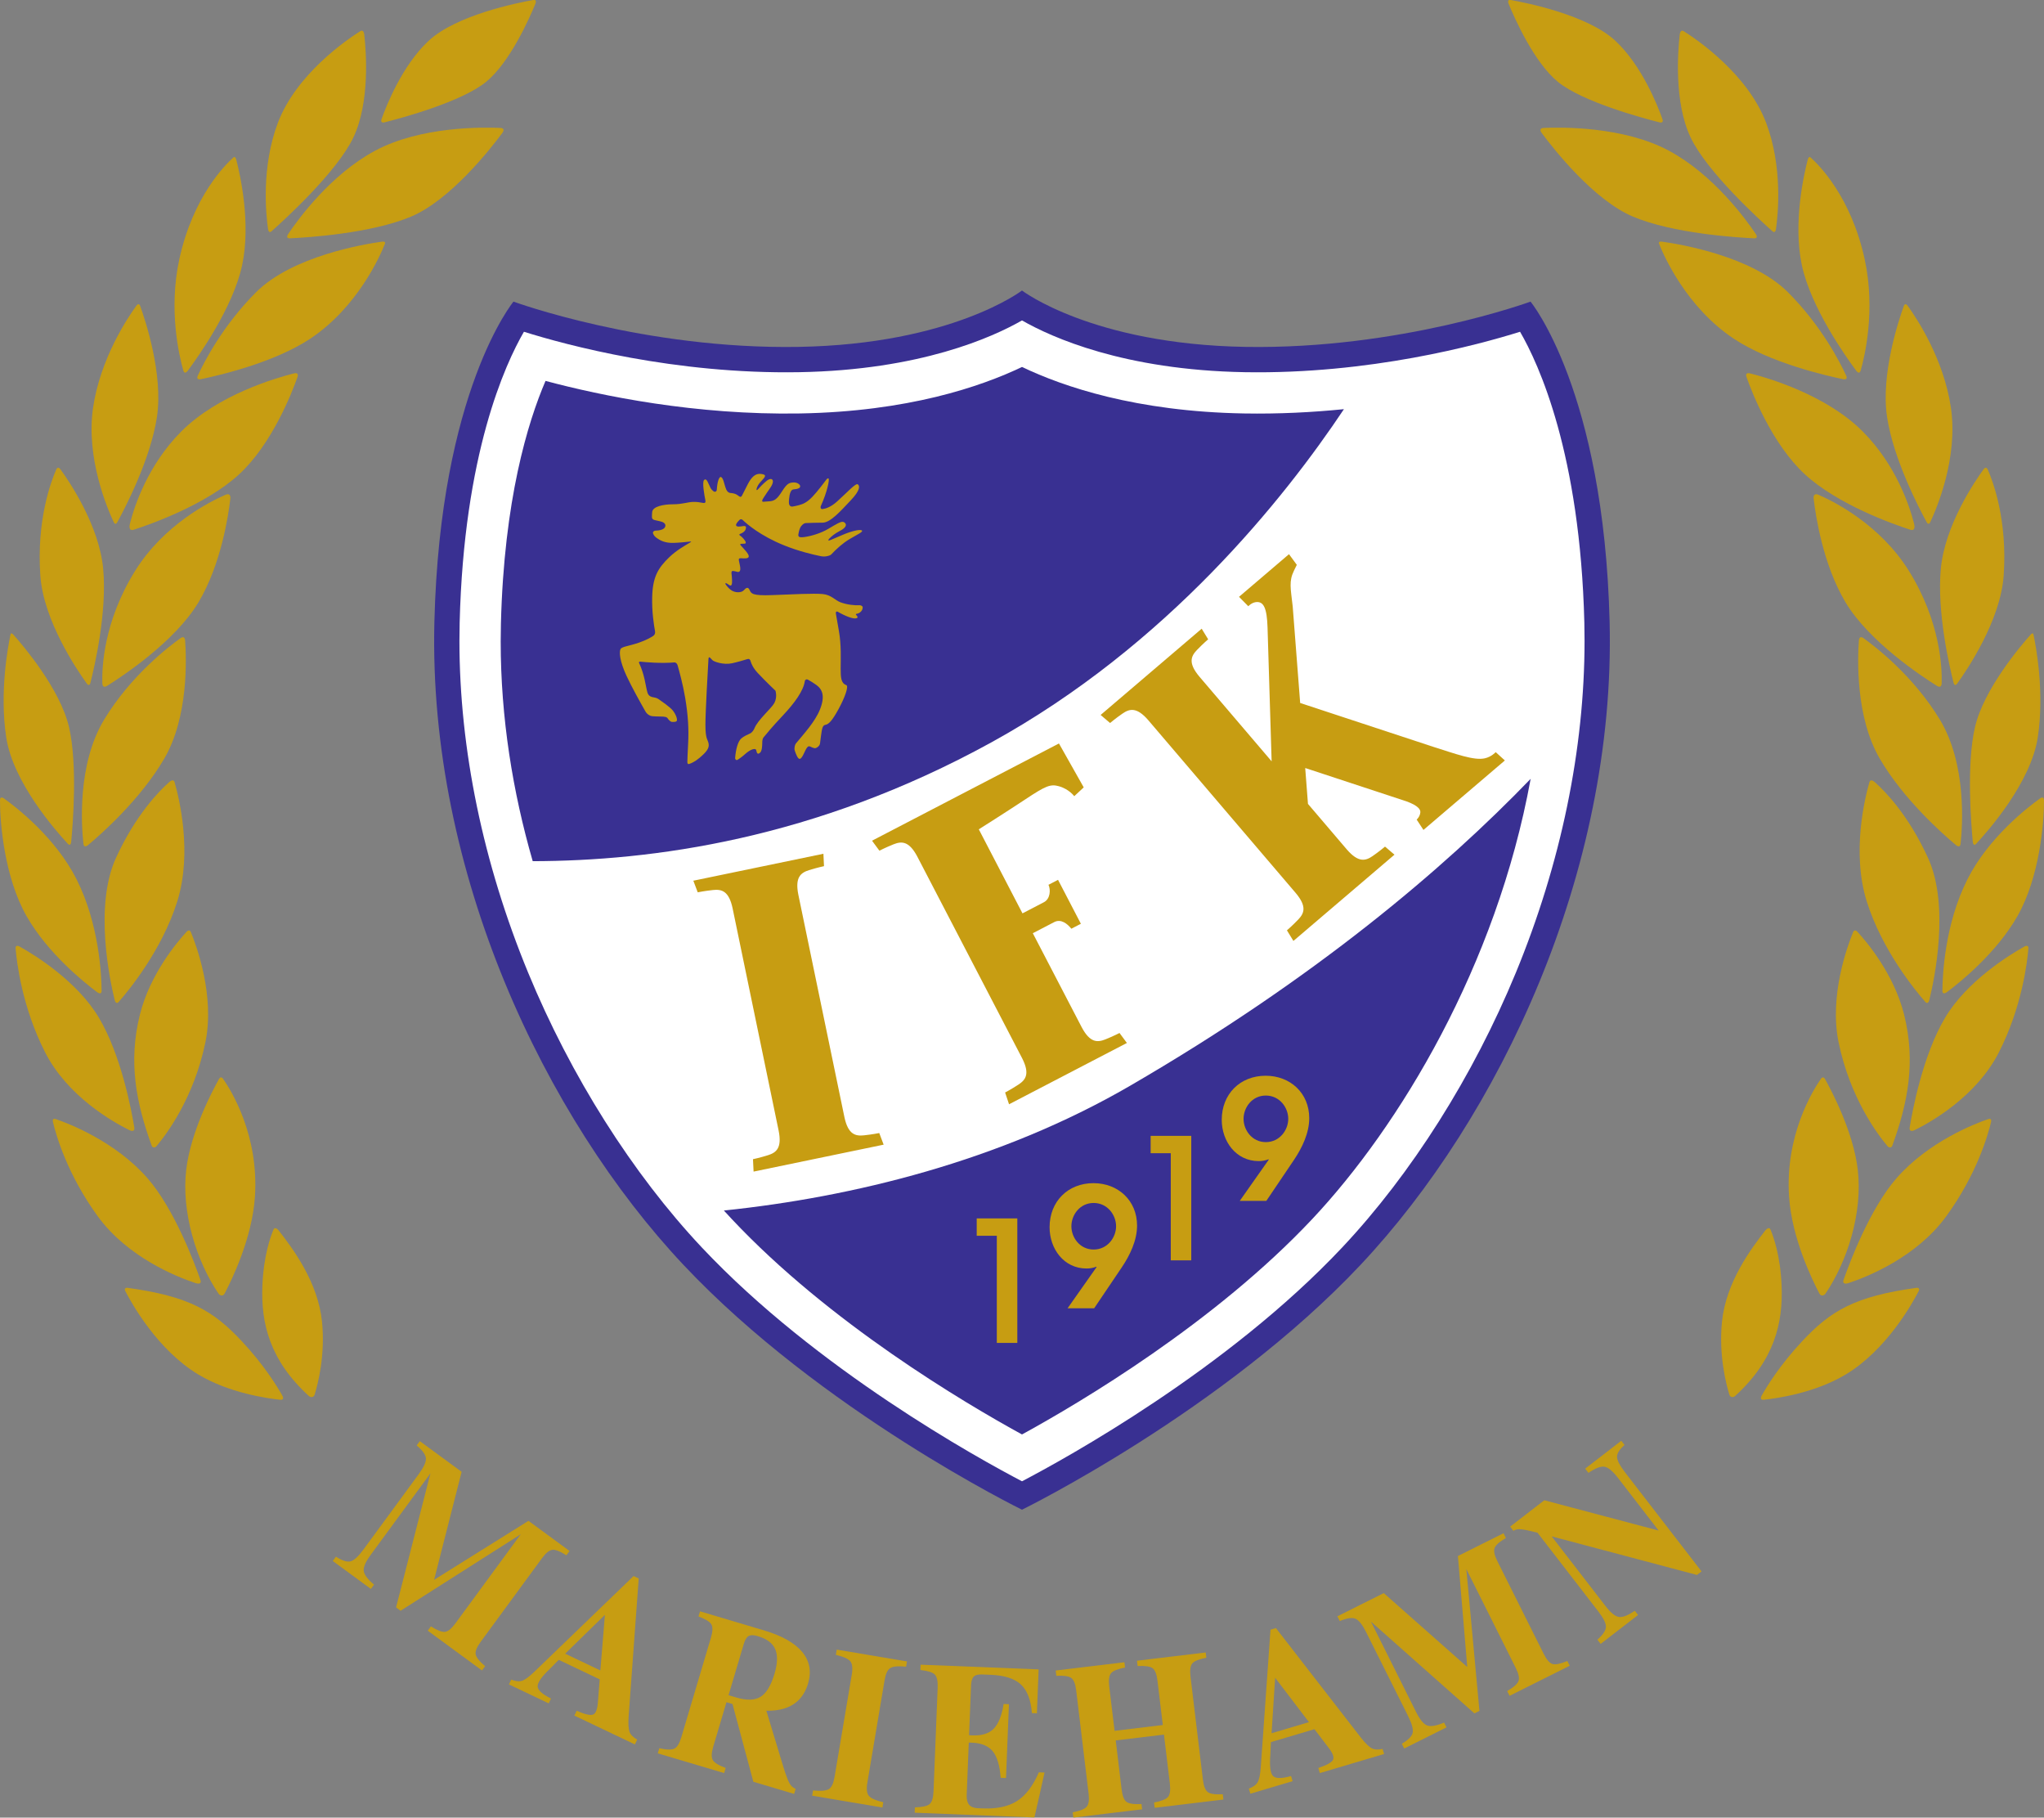 <svg xmlns="http://www.w3.org/2000/svg" xmlns:xlink="http://www.w3.org/1999/xlink" width="530.64pt" height="471.74pt" viewBox="0 0 530.64 471.74"><rect x="0" y="0" width="530.64" height="471.74" fill="#808080" stroke="none"/><defs><clipPath id="clip1"><path d="M 237 432 L 272 432 L 272 471.738 L 237 471.738 Z M 237 432 "></path></clipPath><clipPath id="clip2"><path d="M 274 428 L 318 428 L 318 471.738 L 274 471.738 Z M 274 428 "></path></clipPath><clipPath id="clip3"><path d="M 504 206 L 530.641 206 L 530.641 258 L 504 258 Z M 504 206 "></path></clipPath></defs><g id="surface1"><path style=" stroke:none;fill-rule:nonzero;fill:rgb(22.4%,18.799%,57.3%);fill-opacity:1;" d="M 265.32 391.828 C 265.32 391.828 317.484 366.285 353.27 328.219 C 389.051 290.152 419.484 226.539 417.871 161.43 C 416.383 101.324 397.34 78.281 397.34 78.281 C 397.34 78.281 363.398 90.73 323.27 90.031 C 283.496 89.34 265.32 75.402 265.32 75.402 L 265.316 75.402 C 265.316 75.402 247.145 89.34 207.367 90.031 C 167.242 90.73 133.305 78.281 133.305 78.281 C 133.305 78.281 114.258 101.324 112.77 161.43 C 111.152 226.539 141.59 290.152 177.371 328.219 C 213.152 366.285 265.316 391.828 265.316 391.828 L 265.32 391.828 "></path><path style=" stroke:none;fill-rule:nonzero;fill:rgb(100%,100%,100%);fill-opacity:1;" d="M 207.48 96.598 C 238.852 96.051 257.656 87.547 265.32 83.164 C 272.98 87.547 291.789 96.051 323.156 96.598 C 355.473 97.156 383.562 89.57 394.621 86.105 C 399.488 94.492 410.223 117.805 411.309 161.594 C 411.348 163.164 411.363 164.738 411.363 166.32 C 411.363 194.406 405.23 224.082 393.523 252.465 C 382.457 279.289 366.461 304.594 348.484 323.723 C 318.684 355.426 276.586 378.566 265.32 384.453 C 254.055 378.566 211.957 355.426 182.156 323.723 C 164.18 304.594 148.184 279.289 137.117 252.465 C 125.41 224.082 119.273 194.406 119.273 166.32 C 119.273 164.738 119.293 163.164 119.332 161.594 C 120.418 117.805 131.152 94.492 136.016 86.105 C 147.078 89.57 175.168 97.156 207.48 96.598 "></path><path style=" stroke:none;fill-rule:nonzero;fill:rgb(22.4%,18.799%,57.3%);fill-opacity:1;" d="M 138.281 223.449 C 133.117 205.539 129.984 186.352 129.984 166.508 C 129.984 164.961 130.004 163.41 130.043 161.859 C 130.84 129.785 136.996 109.637 141.625 98.859 C 156.242 102.758 180.57 107.777 207.668 107.309 C 235.68 106.82 254.605 100.363 265.32 95.242 C 276.035 100.363 294.961 106.82 322.973 107.309 C 331.977 107.465 340.676 107.016 348.812 106.203 L 348.895 106.195 C 333.508 129.258 303.051 167.562 257.367 192.676 C 211.379 217.957 169.078 223.445 138.301 223.512 L 138.281 223.449 "></path><path style=" stroke:none;fill-rule:nonzero;fill:rgb(78%,61.6%,7.1%);fill-opacity:1;" d="M 96.207 403.586 C 94.91 405.352 94.316 406.723 94.426 407.699 C 94.535 408.68 95.426 409.871 97.098 411.281 L 96.281 412.395 L 91.336 408.766 L 86.391 405.141 L 87.207 404.023 C 88.844 405.062 90.109 405.465 91.016 405.23 C 91.914 404.992 93.02 403.984 94.328 402.203 L 108.715 382.59 C 110.02 380.809 110.641 379.445 110.57 378.496 C 110.504 377.551 109.703 376.434 108.172 375.148 L 108.988 374.035 L 114.406 378.008 L 119.844 381.996 L 112.695 410.023 L 112.703 410.027 L 137.195 394.723 L 142.52 398.629 L 147.863 402.547 L 147.047 403.664 C 145.406 402.621 144.191 402.148 143.395 402.246 C 142.594 402.34 141.695 403.066 140.699 404.426 L 124.766 426.152 C 123.766 427.516 123.34 428.59 123.488 429.379 C 123.641 430.168 124.457 431.188 125.941 432.438 L 125.125 433.551 L 118.086 428.391 L 111.051 423.227 L 111.867 422.113 C 113.504 423.152 114.723 423.625 115.52 423.531 C 116.316 423.438 117.215 422.715 118.215 421.352 L 135.188 398.211 L 135.184 398.207 L 103.996 418.055 L 103.41 417.625 L 102.824 417.191 L 111.746 382.395 L 96.207 403.586 "></path><path style=" stroke:none;fill-rule:nonzero;fill:rgb(78%,61.6%,7.1%);fill-opacity:1;" d="M 138.684 433.926 L 164.488 409.047 L 165.141 409.355 L 165.816 409.676 L 163.191 445.594 C 163.074 447.453 163.156 448.758 163.441 449.508 C 163.727 450.262 164.387 450.922 165.418 451.496 L 164.824 452.746 L 156.98 449.012 L 149.113 445.266 L 149.707 444.016 C 151.852 444.957 153.273 445.281 153.977 444.992 C 154.68 444.703 155.094 443.621 155.223 441.746 L 155.691 435.859 L 145.055 430.797 L 142.75 433.129 C 140.602 435.18 139.539 436.699 139.574 437.68 C 139.605 438.66 140.762 439.715 143.047 440.844 L 142.453 442.094 L 137.305 439.641 L 132.129 437.176 L 132.723 435.93 C 133.832 436.375 134.773 436.473 135.547 436.227 C 136.301 435.969 137.348 435.203 138.684 433.926 M 146.723 429.199 L 155.859 433.551 L 157.043 419.086 L 157.062 419.098 L 146.723 429.199 "></path><path style=" stroke:none;fill-rule:nonzero;fill:rgb(78%,61.6%,7.1%);fill-opacity:1;" d="M 176.879 450.879 L 184.562 425.055 C 185.043 423.438 185.078 422.281 184.672 421.586 C 184.266 420.895 183.152 420.211 181.336 419.535 L 181.73 418.207 L 190.332 420.77 L 198.336 423.148 C 203.004 424.539 206.312 426.406 208.258 428.75 C 210.199 431.094 210.711 433.82 209.785 436.922 C 208.789 440.273 206.734 442.441 203.621 443.426 C 202.246 443.848 200.691 444.043 198.949 444.004 L 203.422 458.77 C 204.062 460.801 204.586 462.168 204.98 462.867 C 205.379 463.566 205.902 464.035 206.559 464.266 L 206.164 465.59 L 204.547 465.109 L 195.578 462.441 L 190.164 442.262 L 188.594 441.797 L 185.16 453.336 C 184.68 454.957 184.645 456.113 185.051 456.805 C 185.457 457.5 186.566 458.184 188.387 458.859 L 187.992 460.184 L 179.395 457.629 L 170.766 455.062 L 171.16 453.734 C 173.055 454.164 174.359 454.195 175.082 453.828 C 175.797 453.48 176.398 452.496 176.879 450.879 M 189.137 439.973 L 191.129 440.566 C 193.852 441.375 195.965 441.316 197.461 440.383 C 198.957 439.453 200.164 437.453 201.074 434.391 C 201.871 431.715 201.93 429.598 201.258 428.039 C 200.578 426.48 199.121 425.367 196.883 424.699 L 196.559 424.602 C 195.594 424.316 194.855 424.324 194.34 424.625 C 193.824 424.926 193.418 425.586 193.109 426.613 L 189.137 439.973 "></path><path style=" stroke:none;fill-rule:nonzero;fill:rgb(78%,61.6%,7.1%);fill-opacity:1;" d="M 216.656 461.199 L 221.129 434.629 C 221.402 432.984 221.277 431.832 220.754 431.18 C 220.227 430.527 218.973 429.965 216.996 429.504 L 217.227 428.141 L 226.328 429.672 L 235.457 431.207 L 235.23 432.57 C 233.207 432.363 231.84 432.48 231.129 432.926 C 230.418 433.371 229.926 434.414 229.648 436.062 L 225.18 462.633 C 224.898 464.281 225.023 465.434 225.551 466.082 C 226.074 466.734 227.328 467.293 229.309 467.758 L 229.078 469.121 L 219.977 467.59 L 210.848 466.055 L 211.074 464.691 C 213.098 464.898 214.469 464.785 215.188 464.34 C 215.891 463.895 216.379 462.848 216.656 461.199 "></path><g clip-path="url(#clip1)" clip-rule="nonzero"><path style=" stroke:none;fill-rule:nonzero;fill:rgb(78%,61.6%,7.1%);fill-opacity:1;" d="M 237.465 470.469 L 237.52 469.09 C 239.457 469.035 240.73 468.75 241.34 468.227 C 241.949 467.703 242.285 466.594 242.355 464.906 L 243.426 437.984 C 243.492 436.301 243.242 435.172 242.676 434.602 C 242.109 434.027 240.863 433.641 238.938 433.434 L 238.992 432.055 L 252.254 432.582 L 269.641 433.273 L 269.414 438.957 L 269.188 444.668 L 267.891 444.617 C 267.629 441.188 266.672 438.707 265.023 437.184 C 263.379 435.656 260.754 434.82 257.152 434.676 L 254.914 434.59 C 253.918 434.551 253.211 434.738 252.789 435.156 C 252.367 435.578 252.137 436.324 252.098 437.398 L 251.578 450.367 L 252.48 450.402 C 254.906 450.5 256.738 449.926 257.973 448.676 C 259.203 447.43 260.062 445.285 260.551 442.25 L 261.93 442.305 L 261.551 451.875 L 261.168 461.469 L 259.785 461.414 C 259.551 458.223 258.863 455.93 257.727 454.535 C 256.59 453.145 254.816 452.398 252.402 452.301 L 251.504 452.266 L 250.961 465.879 C 250.918 467.027 251.129 467.875 251.598 468.426 C 252.066 468.973 252.836 469.266 253.902 469.309 L 255.145 469.359 C 258.848 469.504 261.82 468.859 264.059 467.422 C 266.289 465.984 268.172 463.508 269.699 459.992 L 271.168 460.051 L 269.871 465.867 L 268.543 471.707 L 250.73 471 L 237.465 470.469 "></path></g><g clip-path="url(#clip2)" clip-rule="nonzero"><path style=" stroke:none;fill-rule:nonzero;fill:rgb(78%,61.6%,7.1%);fill-opacity:1;" d="M 282.605 465.473 L 279.387 438.723 C 279.188 437.047 278.758 435.973 278.109 435.496 C 277.461 435.023 276.168 434.836 274.23 434.941 L 274.066 433.566 L 282.977 432.496 L 291.91 431.422 L 292.074 432.793 C 290.168 433.156 288.957 433.645 288.438 434.258 C 287.922 434.871 287.766 436.02 287.965 437.699 L 289.352 449.219 L 301.875 447.715 L 300.488 436.191 C 300.285 434.512 299.859 433.438 299.215 432.961 C 298.562 432.488 297.27 432.301 295.336 432.402 L 295.168 431.027 L 304.078 429.957 L 313.012 428.883 L 313.176 430.254 C 311.27 430.613 310.059 431.102 309.539 431.715 C 309.023 432.332 308.863 433.477 309.066 435.152 L 312.285 461.902 C 312.484 463.578 312.91 464.652 313.562 465.129 C 314.211 465.602 315.5 465.785 317.438 465.684 L 317.605 467.055 L 308.695 468.129 L 299.762 469.203 L 299.598 467.828 C 301.504 467.469 302.715 466.984 303.23 466.371 C 303.75 465.758 303.906 464.613 303.707 462.934 L 302.176 450.203 L 289.652 451.707 L 291.184 464.441 C 291.383 466.117 291.809 467.191 292.457 467.664 C 293.105 468.141 294.398 468.324 296.336 468.223 L 296.504 469.594 L 287.594 470.664 L 278.66 471.738 L 278.492 470.367 C 280.398 470.008 281.609 469.516 282.129 468.895 C 282.645 468.289 282.805 467.148 282.605 465.473 "></path></g><path style=" stroke:none;fill-rule:nonzero;fill:rgb(78%,61.6%,7.1%);fill-opacity:1;" d="M 327.301 458.738 L 329.836 422.98 L 330.527 422.773 L 331.242 422.562 L 353.32 451.016 C 354.48 452.473 355.414 453.387 356.129 453.754 C 356.844 454.125 357.777 454.176 358.926 453.91 L 359.32 455.238 L 350.992 457.707 L 342.641 460.188 L 342.246 458.863 C 344.469 458.125 345.738 457.414 346.07 456.73 C 346.398 456.047 345.984 454.965 344.824 453.488 L 341.238 448.797 L 329.941 452.148 L 329.789 455.426 C 329.566 458.391 329.793 460.227 330.473 460.934 C 331.152 461.641 332.723 461.648 335.172 460.961 L 335.566 462.285 L 330.098 463.91 L 324.605 465.539 L 324.211 464.215 C 325.336 463.805 326.102 463.246 326.508 462.547 C 326.898 461.852 327.16 460.582 327.301 458.738 M 330.109 449.848 L 339.816 446.965 L 331.02 435.426 L 331.039 435.422 L 330.109 449.848 "></path><path style=" stroke:none;fill-rule:nonzero;fill:rgb(78%,61.6%,7.1%);fill-opacity:1;" d="M 367.648 444.371 C 368.629 446.328 369.574 447.48 370.496 447.828 C 371.414 448.176 372.883 447.93 374.898 447.086 L 375.52 448.324 L 364.543 453.809 L 363.926 452.574 C 365.598 451.594 366.535 450.648 366.738 449.738 C 366.938 448.828 366.547 447.383 365.562 445.41 L 354.684 423.648 C 353.695 421.676 352.766 420.5 351.891 420.129 C 351.016 419.758 349.656 419.957 347.816 420.734 L 347.195 419.496 L 353.207 416.492 L 359.238 413.477 L 380.906 432.641 L 380.914 432.637 L 378.488 403.855 L 384.395 400.902 L 390.32 397.941 L 390.938 399.176 C 389.266 400.156 388.289 401.023 388.012 401.777 C 387.727 402.531 387.965 403.664 388.723 405.172 L 400.77 429.27 C 401.523 430.781 402.285 431.652 403.055 431.879 C 403.824 432.105 405.105 431.844 406.895 431.094 L 407.512 432.332 L 399.707 436.23 L 391.902 440.133 L 391.281 438.898 C 392.957 437.918 393.934 437.051 394.215 436.297 C 394.496 435.547 394.262 434.414 393.504 432.906 L 380.672 407.234 L 380.672 407.238 L 384.078 444.047 L 382.773 444.695 L 355.895 420.863 L 355.898 420.863 L 367.648 444.371 "></path><path style=" stroke:none;fill-rule:nonzero;fill:rgb(78%,61.6%,7.1%);fill-opacity:1;" d="M 416.77 416.797 C 418.117 418.543 419.277 419.5 420.246 419.664 C 421.219 419.828 422.602 419.297 424.406 418.062 L 425.254 419.156 L 415.543 426.656 L 414.699 425.562 C 416.152 424.277 416.891 423.176 416.918 422.25 C 416.949 421.324 416.281 419.98 414.922 418.219 L 399.148 397.797 C 397.098 397.273 395.668 396.977 394.863 396.906 C 394.055 396.836 393.398 396.977 392.895 397.316 L 392.051 396.223 L 400.91 389.379 L 430.598 397.246 L 420.02 383.547 C 418.668 381.801 417.508 380.844 416.535 380.676 C 415.562 380.512 414.176 381.043 412.371 382.27 L 411.527 381.176 L 420.895 373.941 L 421.738 375.035 C 420.43 376.191 419.781 377.219 419.797 378.121 C 419.812 379.023 420.504 380.359 421.867 382.125 L 441.734 407.848 L 441.152 408.297 L 440.547 408.762 L 402.832 398.754 L 416.77 416.797 "></path><path style=" stroke:none;fill-rule:nonzero;fill:rgb(78%,61.6%,7.1%);fill-opacity:1;" d="M 219.699 177.812 C 220.395 178.059 219.355 180.992 217.695 184.035 C 216.035 187.074 215.137 187.977 214.309 188.113 C 213.48 188.25 213.41 189.148 213.133 191.016 C 213.02 191.773 212.941 192.43 212.887 192.941 C 212.812 193.688 211.855 194.246 211.512 194.191 C 210.488 194.023 210.125 193.348 209.605 193.918 C 208.914 194.68 208.363 196.891 207.602 196.961 C 207.129 197.004 206.629 195.73 206.316 194.766 C 206.133 194.184 206.391 193.238 206.594 192.996 C 208.672 190.473 211.598 187.324 212.855 184.172 C 214.238 180.719 213.547 178.922 211.891 177.746 C 211.047 177.148 210.312 176.711 209.789 176.426 C 209.285 176.152 208.977 176.508 208.941 176.762 C 208.602 179.227 206.371 182.383 203.18 185.762 C 200.535 188.562 198.863 190.586 198.191 191.422 C 197.969 191.699 197.887 192.262 197.887 192.812 C 197.883 193.68 197.797 194.879 197.371 195.301 C 196.684 195.992 196.477 195.441 196.336 194.746 C 196.199 194.059 194.887 194.402 193.434 195.715 C 192.684 196.395 192.008 196.871 191.527 197.172 C 191.082 197.453 190.828 197.02 190.848 196.742 C 191.012 194.395 191.602 192.383 192.465 191.637 C 193.035 191.148 194.035 190.664 194.762 190.344 C 195.27 190.121 195.719 189.387 195.844 189.066 C 196.727 186.816 200.312 183.836 201.035 182.445 C 201.863 180.855 201.312 179.266 201.312 179.266 C 201.312 179.266 198.824 176.914 196.75 174.703 C 195.531 173.402 195.055 172.293 194.863 171.602 C 194.734 171.113 194.469 170.926 194.02 171.066 C 193.113 171.348 191.52 171.824 190.047 172.145 C 187.836 172.629 185.277 171.73 184.934 171.316 C 184.758 171.109 184.516 170.867 184.316 170.68 C 184.117 170.488 183.949 170.598 183.922 171.031 C 183.758 173.875 183.133 184.758 183.133 188.113 C 183.133 191.984 183.758 191.844 183.965 193.02 C 184.172 194.195 183.41 195.164 181.613 196.684 C 180.473 197.648 179.5 198.086 178.938 198.273 C 178.617 198.383 178.434 198.215 178.441 197.789 C 178.461 197.027 178.508 195.527 178.641 193.09 C 178.848 189.289 178.641 185.695 177.883 181.133 C 177.301 177.641 176.312 174.066 175.883 172.582 C 175.75 172.129 175.305 171.906 175.117 171.922 C 171.621 172.223 167.711 171.879 166.277 171.727 C 165.918 171.688 165.824 171.887 165.879 171.996 C 167.391 175.184 167.598 178.078 168.066 179.68 C 168.551 181.34 169.934 180.719 170.898 181.406 C 171.867 182.098 173.941 183.48 174.703 184.449 C 175.461 185.418 175.945 186.73 175.672 187.145 C 175.531 187.352 174.996 187.387 174.492 187.371 C 173.992 187.352 173.465 186.66 173.348 186.465 C 173.129 186.09 172.633 185.969 171.453 185.969 C 170.672 185.969 169.953 185.93 169.395 185.887 C 168.668 185.828 167.957 185.34 167.559 184.641 C 166.422 182.648 164.055 178.434 162.676 175.465 C 160.809 171.453 160.738 169.176 161.086 168.484 C 161.43 167.793 163.227 167.723 165.992 166.754 C 167.672 166.168 168.867 165.504 169.547 165.07 C 169.984 164.793 170.145 164.328 170.051 163.82 C 169.766 162.297 169.207 158.77 169.312 154.934 C 169.449 149.82 170.762 147.469 173.805 144.566 C 175.633 142.82 177.809 141.598 178.93 140.945 C 179.438 140.648 179.566 140.512 179.266 140.547 C 178.355 140.648 176.359 140.859 174.91 140.902 C 172.629 140.973 171.383 140.281 170.348 139.523 C 169.852 139.16 169.625 138.734 169.523 138.387 C 169.41 138.008 169.867 137.738 170.07 137.734 C 171.348 137.707 172.461 137.402 172.695 136.688 C 172.973 135.859 172.074 135.445 171.383 135.305 C 171 135.227 170.398 135.086 169.945 134.977 C 169.582 134.891 169.266 134.668 169.254 134.273 C 169.242 133.969 169.25 133.52 169.312 132.887 C 169.449 131.434 172.281 130.883 174.703 130.883 C 177.121 130.883 178.434 130.328 179.887 130.262 C 180.773 130.219 181.848 130.391 182.551 130.531 C 183 130.621 183.23 130.402 183.141 129.945 C 182.836 128.434 182.246 125.121 182.777 124.594 C 183.469 123.902 183.871 125.512 184.445 126.609 C 184.668 127.027 184.961 127.312 185.23 127.504 C 185.668 127.809 186.062 127.551 186.09 127.082 C 186.133 126.363 186.242 125.301 186.52 124.535 C 186.98 123.266 187.559 123.672 188.02 125.457 C 188.195 126.145 188.383 126.672 188.547 127.059 C 188.805 127.672 189.262 127.922 189.625 127.949 C 190.129 127.984 190.824 128.094 191.289 128.395 C 191.551 128.559 191.75 128.703 191.902 128.82 C 192.227 129.066 192.449 128.98 192.633 128.613 C 192.965 127.957 193.531 126.836 194.125 125.688 C 195.047 123.902 196.059 122.797 197.578 123.004 C 199.102 123.211 198.824 123.625 197.512 125.008 C 196.855 125.695 196.562 126.32 196.434 126.77 C 196.301 127.219 196.477 127.324 196.719 127.055 C 197.203 126.504 198.105 125.543 199.031 124.801 C 200.414 123.691 201.383 124.594 199.93 126.664 C 199.203 127.703 198.602 128.617 198.176 129.273 C 197.754 129.93 197.746 130.277 198.27 130.219 C 198.594 130.184 199.027 130.148 199.586 130.121 C 201.035 130.051 201.73 129.57 203.039 127.496 C 204.355 125.422 204.906 125.281 206.012 125.215 C 207.117 125.145 208 125.965 207.672 126.457 C 207.395 126.871 206.703 126.941 206.012 127.012 C 205.32 127.078 204.977 128.047 204.84 129.57 C 204.805 129.949 204.801 130.266 204.812 130.523 C 204.852 131.301 205.328 131.539 205.754 131.469 C 206.598 131.332 208 131.039 208.914 130.535 C 210.301 129.777 211.473 128.395 213.062 126.391 C 214.652 124.387 214.652 124.109 215.066 124.176 C 215.457 124.242 214.754 127.699 213.074 131.379 C 212.961 131.625 213.02 132.191 213.539 132.125 C 214.348 132.023 215.688 131.613 217.277 130.191 C 219.906 127.84 222.117 125.352 222.672 125.695 C 223.223 126.043 223.434 127.148 220.875 129.844 C 218.316 132.539 215.621 135.652 213.547 135.652 C 212.141 135.652 210.258 135.715 209.191 135.758 C 208.684 135.773 207.996 136.355 207.703 137.047 C 207.574 137.352 207.461 137.684 207.395 138 C 207.188 139.039 206.91 139.66 208.848 139.383 C 210.781 139.105 213.199 138.348 215.066 137.238 C 216.934 136.137 218.246 135.305 218.871 135.445 C 219.492 135.582 220.461 136.551 218.039 137.793 C 216.703 138.48 215.812 139.25 215.281 139.805 C 214.848 140.254 215.02 140.406 215.602 140.164 C 216.379 139.836 217.543 139.344 218.73 138.832 C 220.805 137.934 223.156 137.309 223.707 137.656 C 224.262 138 222.602 138.691 220.527 139.938 C 218.773 140.988 217.164 142.441 215.789 143.906 C 215.543 144.176 214.344 144.605 213.141 144.363 C 210.992 143.934 207.32 143.059 203.523 141.527 C 197.461 139.078 193.949 136.051 192.812 134.961 C 192.531 134.695 192.203 134.711 191.969 134.945 C 191.672 135.242 191.305 135.652 191.152 135.996 C 190.875 136.617 191.496 136.758 192.395 136.617 C 193.297 136.48 193.918 136.344 193.57 137.379 C 193.371 137.973 192.766 138.32 192.281 138.504 C 191.926 138.641 191.809 138.777 192.059 138.949 C 192.309 139.125 192.637 139.383 192.949 139.73 C 193.57 140.422 193.918 141.109 193.227 141.109 C 192.918 141.109 192.625 141.125 192.395 141.141 C 192.105 141.16 192.086 141.336 192.387 141.648 C 192.691 141.957 193.121 142.426 193.641 143.047 C 194.68 144.289 194.609 144.844 193.57 144.914 C 193.141 144.941 192.734 144.922 192.406 144.891 C 191.945 144.848 191.707 144.988 191.82 145.473 C 191.902 145.812 192.004 146.289 192.117 146.918 C 192.395 148.438 191.844 148.574 191.223 148.367 C 190.91 148.266 190.547 148.215 190.262 148.188 C 189.977 148.16 189.84 148.395 189.91 148.93 C 189.965 149.316 190.02 149.859 190.047 150.582 C 190.113 152.309 189.633 152.102 189.078 151.688 C 188.867 151.527 188.676 151.43 188.52 151.367 C 188.27 151.273 188.238 151.496 188.473 151.812 C 188.758 152.199 189.199 152.723 189.77 153.137 C 190.809 153.898 192.465 153.898 193.086 153.207 C 193.711 152.516 194.191 152.238 194.609 153.137 C 195.023 154.035 195.23 154.66 200.484 154.453 C 205.734 154.242 211.266 153.969 213.547 154.176 C 215.828 154.383 216.805 155.812 218.18 156.316 C 219.914 156.953 221.844 157.156 223.156 157.082 C 223.41 157.066 223.949 157.25 223.957 157.59 C 223.969 157.926 223.879 158.355 223.5 158.738 C 223.152 159.082 222.777 159.23 222.473 159.285 C 222.109 159.352 222.113 159.469 222.34 159.691 C 222.621 159.969 222.824 160.312 222.324 160.465 C 221.52 160.715 219.422 159.898 217.5 158.777 C 217.285 158.652 216.902 158.672 217.008 159.301 C 217.141 160.109 217.375 161.508 217.766 163.645 C 218.453 167.445 218.246 171.109 218.246 173.461 C 218.246 175.809 218.316 177.328 219.699 177.812 "></path><path style=" stroke:none;fill-rule:nonzero;fill:rgb(22.4%,18.799%,57.3%);fill-opacity:1;" d="M 187.922 314.176 C 188.605 314.926 189.285 315.664 189.965 316.387 C 215.297 343.336 250.133 363.98 265.32 372.301 C 280.512 363.98 315.344 343.336 340.676 316.387 C 363.27 292.352 388.488 250.746 397.355 202.223 L 397.383 202.125 C 374.934 225.398 341.465 253.898 293.312 281.84 C 259.629 301.387 221.27 310.711 187.988 314.172 L 187.922 314.176 "></path><path style=" stroke:none;fill-rule:nonzero;fill:rgb(78%,61.6%,7.1%);fill-opacity:1;" d="M 219.219 289.949 C 220.18 294.43 222.047 294.898 224.277 294.668 C 226.516 294.43 228.262 294.07 228.262 294.07 L 229.402 297.086 L 195.637 304.078 L 195.48 300.859 C 195.48 300.859 197.23 300.496 199.375 299.824 C 201.52 299.152 203.043 297.98 202.148 293.484 L 190.184 235.711 C 189.219 231.23 187.355 230.762 185.121 230.996 C 182.887 231.23 181.137 231.594 181.137 231.594 L 179.996 228.578 L 213.766 221.586 L 213.918 224.805 C 213.918 224.805 212.168 225.168 210.023 225.84 C 207.883 226.512 206.355 227.684 207.25 232.176 L 219.219 289.949 "></path><path style=" stroke:none;fill-rule:nonzero;fill:rgb(78%,61.6%,7.1%);fill-opacity:1;" d="M 278.129 241.039 L 280.605 239.754 L 274.676 228.352 L 272.195 229.641 C 272.781 230.887 272.695 233.277 271.02 234.156 L 265.688 236.93 L 265.445 237.055 L 254.105 215.242 C 254.105 215.242 260.957 210.926 266.297 207.391 C 271.438 203.992 272.684 203.441 274.891 204.059 C 277.559 204.801 278.883 206.645 278.883 206.645 L 281.344 204.355 L 274.914 192.961 L 226.387 218.195 L 228.301 220.789 C 228.301 220.789 229.887 219.965 231.973 219.133 C 234.059 218.301 235.98 218.242 238.129 222.293 L 265.348 274.641 C 267.43 278.719 266.277 280.262 264.398 281.492 C 262.52 282.723 260.934 283.547 260.934 283.547 L 261.957 286.605 L 292.551 270.695 L 290.637 268.102 C 290.637 268.102 289.051 268.926 286.965 269.762 C 284.879 270.594 282.953 270.648 280.812 266.598 L 268.129 242.211 L 268.48 242.027 L 273.703 239.312 C 275.453 238.426 277.074 239.73 278.129 241.039 "></path><path style=" stroke:none;fill-rule:nonzero;fill:rgb(78%,61.6%,7.1%);fill-opacity:1;" d="M 367.781 212.719 L 369.539 215.402 L 390.676 197.371 L 388.297 195.211 C 388.297 195.211 387.219 196.43 385.445 196.82 C 382.664 197.43 377.984 195.695 372.113 193.84 L 337.527 182.449 L 337.523 182.27 L 335.598 157.402 C 335.062 152.645 334.57 150.863 335.938 148.078 C 336.438 147.062 336.664 146.598 336.664 146.598 L 334.633 143.832 L 321.66 154.902 L 324.07 157.344 C 324.07 157.344 324.859 156.453 325.977 156.285 C 328.062 155.977 328.906 157.824 329.066 162.863 L 330.117 197.316 L 330.129 197.598 L 311.355 175.594 C 308.406 172.086 309.18 170.324 310.734 168.703 C 312.289 167.086 313.648 165.926 313.648 165.926 L 311.965 163.176 L 285.734 185.559 L 288.184 187.652 C 288.184 187.652 289.543 186.492 291.391 185.215 C 293.234 183.934 295.098 183.445 298.094 186.91 L 336.395 231.789 C 339.344 235.301 338.566 237.059 337.012 238.68 C 335.457 240.301 334.098 241.461 334.098 241.461 L 335.781 244.211 L 362.016 221.824 L 359.562 219.73 C 359.562 219.73 358.203 220.891 356.359 222.172 C 354.516 223.453 352.652 223.938 349.652 220.477 L 339.562 208.648 L 339.547 208.477 L 338.844 199.336 L 339.137 199.426 L 365.07 207.965 C 368.273 209.102 368.781 210.184 368.734 210.805 C 368.641 211.984 367.781 212.719 367.781 212.719 "></path><path style=" stroke:none;fill-rule:nonzero;fill:rgb(78%,61.6%,7.1%);fill-opacity:1;" d="M 277.152 339.555 L 284.691 328.848 L 284.605 328.762 C 283.879 329.062 282.98 329.23 282.078 329.23 C 276.164 329.23 272.48 324.09 272.48 318.52 C 272.48 311.832 277.234 307.078 283.879 307.078 C 290.266 307.078 295.191 311.574 295.191 318.09 C 295.191 321.945 293.352 325.762 291.25 328.891 L 284.055 339.551 L 277.152 339.555 M 278.141 318.262 C 278.141 321.176 280.324 324.305 283.918 324.305 C 287.512 324.305 289.746 321.176 289.746 318.262 C 289.746 315.348 287.512 312.219 283.918 312.219 C 280.324 312.219 278.141 315.348 278.141 318.262 "></path><path style=" stroke:none;fill-rule:nonzero;fill:rgb(78%,61.6%,7.1%);fill-opacity:1;" d="M 253.562 320.734 L 253.562 316.227 L 264.105 316.227 L 264.105 348.539 L 258.781 348.539 L 258.781 320.734 L 253.562 320.734 "></path><path style=" stroke:none;fill-rule:nonzero;fill:rgb(78%,61.6%,7.1%);fill-opacity:1;" d="M 321.852 311.676 L 329.391 300.969 L 329.305 300.883 C 328.578 301.184 327.676 301.352 326.777 301.352 C 320.863 301.352 317.176 296.211 317.176 290.641 C 317.176 283.953 321.934 279.199 328.578 279.199 C 334.965 279.199 339.891 283.699 339.891 290.211 C 339.891 294.066 338.047 297.883 335.949 301.012 L 328.754 311.672 L 321.852 311.676 M 322.84 290.383 C 322.84 293.297 325.023 296.426 328.617 296.426 C 332.211 296.426 334.441 293.297 334.441 290.383 C 334.441 287.469 332.211 284.34 328.617 284.34 C 325.023 284.34 322.84 287.469 322.84 290.383 "></path><path style=" stroke:none;fill-rule:nonzero;fill:rgb(78%,61.6%,7.1%);fill-opacity:1;" d="M 298.719 299.305 L 298.719 294.801 L 309.262 294.801 L 309.262 327.113 L 303.941 327.113 L 303.941 299.305 L 298.719 299.305 "></path><path style=" stroke:none;fill-rule:nonzero;fill:rgb(78%,61.6%,7.1%);fill-opacity:1;" d="M 32.504 335.035 C 32.195 334.434 32.688 334.18 33.008 334.227 C 49.152 336.453 55.41 340.195 62.863 348.195 C 68.57 354.312 71.938 359.809 73.266 362.172 C 73.711 362.961 73.484 363.375 72.711 363.293 C 69.316 362.934 59.469 361.527 51.531 356.766 C 40.949 350.414 34.266 338.465 32.504 335.035 "></path><path style=" stroke:none;fill-rule:nonzero;fill:rgb(78%,61.6%,7.1%);fill-opacity:1;" d="M 80.223 362.352 C 80.559 362.656 81.422 362.809 81.68 361.98 C 82.566 359.094 84.461 351.672 83.602 343.078 C 82.578 332.824 76.082 324.117 72.277 319.266 C 71.98 318.887 71.285 318.48 71.043 319.035 C 70.238 320.91 68.438 325.895 68.117 333.68 C 67.719 343.449 70.035 353.094 80.223 362.352 "></path><path style=" stroke:none;fill-rule:nonzero;fill:rgb(78%,61.6%,7.1%);fill-opacity:1;" d="M 57.906 279.988 C 57.547 279.48 57.152 279.516 56.84 280.078 C 55.129 283.129 49.52 293.73 48.352 303.543 C 47.031 314.609 50.988 327.312 56.75 335.777 C 57.031 336.195 57.871 336.551 58.301 335.742 C 60.207 332.137 65.469 321.328 66.184 310.594 C 67.246 294.629 60.016 283.012 57.906 279.988 "></path><path style=" stroke:none;fill-rule:nonzero;fill:rgb(78%,61.6%,7.1%);fill-opacity:1;" d="M 50.699 332.992 C 51.836 333.367 52.34 333.047 52.031 332.18 C 50.488 327.766 45.211 313.688 38.258 305.758 C 29.93 296.254 17.918 291.629 14.469 290.445 C 13.855 290.234 13.586 290.539 13.766 291.281 C 14.562 294.629 17.48 304.844 25.402 315.707 C 33.195 326.391 46.004 331.434 50.699 332.992 "></path><path style=" stroke:none;fill-rule:nonzero;fill:rgb(78%,61.6%,7.1%);fill-opacity:1;" d="M 49.566 241.957 C 49.324 241.375 48.906 241.328 48.434 241.84 C 46.109 244.355 38.969 252.734 36.324 263.316 C 33.238 275.656 35.359 286.305 39.402 297.41 C 39.527 297.75 40.109 298.09 40.668 297.426 C 43.184 294.445 50.348 284.965 53.328 270.504 C 55.812 258.426 51 245.438 49.566 241.957 "></path><path style=" stroke:none;fill-rule:nonzero;fill:rgb(78%,61.6%,7.1%);fill-opacity:1;" d="M 33.508 293.273 C 34.5 293.762 35.012 293.504 34.863 292.609 C 34.133 288.129 31.445 273.828 25.68 264.145 C 19.957 254.527 8.828 247.758 5.172 245.715 C 4.414 245.289 3.988 245.457 4.051 246.168 C 4.344 249.723 5.727 261.379 11.719 273.133 C 17.543 284.559 29.273 291.176 33.508 293.273 "></path><path style=" stroke:none;fill-rule:nonzero;fill:rgb(78%,61.6%,7.1%);fill-opacity:1;" d="M 45.316 203 C 45.141 202.398 44.617 202.379 43.898 203.016 C 41.406 205.219 35.254 211.402 30.102 222.676 C 24.43 235.078 28.457 254.152 29.742 259.434 C 29.965 260.328 30.363 260.551 30.824 260.023 C 33.379 257.117 42.02 246.652 46 234.008 C 50.051 221.141 46.402 206.734 45.316 203 "></path><path style=" stroke:none;fill-rule:nonzero;fill:rgb(78%,61.6%,7.1%);fill-opacity:1;" d="M 0 207.758 C 0.004 206.949 0.367 206.758 1.059 207.254 C 4.375 209.629 14.434 217.43 19.871 228.203 C 25.758 239.859 26.344 253.059 26.379 257.098 C 26.387 257.898 25.934 258.039 25.18 257.477 C 21.867 255.008 12.398 247.43 6.879 237.742 C 1.141 227.672 -0.031 213.41 0 207.758 "></path><path style=" stroke:none;fill-rule:nonzero;fill:rgb(78%,61.6%,7.1%);fill-opacity:1;" d="M 48.059 166.262 C 47.992 165.383 47.559 165.133 46.891 165.609 C 43.703 167.883 33.918 175.418 27.062 186.73 C 19.988 198.398 21.156 214.484 21.656 218.977 C 21.742 219.754 22.203 219.879 22.895 219.301 C 26.23 216.516 36.496 207.477 42.684 196.82 C 48.949 186.031 48.398 170.859 48.059 166.262 "></path><path style=" stroke:none;fill-rule:nonzero;fill:rgb(78%,61.6%,7.1%);fill-opacity:1;" d="M 17.609 218.992 C 18.082 219.496 18.41 219.266 18.492 218.375 C 18.938 213.715 20.145 198.434 17.938 188.805 C 15.656 178.84 5.973 167.52 3.465 164.715 C 3.086 164.289 2.816 164.273 2.73 164.68 C 2.125 167.512 -0.188 179.574 1.625 191.43 C 3.418 203.137 14.602 215.773 17.609 218.992 "></path><path style=" stroke:none;fill-rule:nonzero;fill:rgb(78%,61.6%,7.1%);fill-opacity:1;" d="M 58.531 128.426 C 59.441 128.027 59.918 128.426 59.797 129.457 C 59.281 133.895 57.359 146.562 51.531 156.316 C 45.445 166.496 31.832 175.488 27.797 178.012 C 27.062 178.469 26.594 178.23 26.566 177.34 C 26.441 173.379 26.859 161.359 35.078 148.16 C 42.543 136.176 54.445 130.199 58.531 128.426 "></path><path style=" stroke:none;fill-rule:nonzero;fill:rgb(78%,61.6%,7.1%);fill-opacity:1;" d="M 22.512 177.379 C 22.941 177.973 23.301 177.898 23.488 177.168 C 24.52 173.105 27.84 158.863 26.785 147.609 C 25.73 136.367 18.031 125.023 15.699 121.82 C 15.281 121.242 14.863 121.254 14.59 121.887 C 13.254 124.922 9.453 135.008 10.473 149.406 C 11.297 161.094 19.988 173.891 22.512 177.379 "></path><path style=" stroke:none;fill-rule:nonzero;fill:rgb(78%,61.6%,7.1%);fill-opacity:1;" d="M 76.32 96.91 C 77.176 96.699 77.512 97.062 77.223 97.879 C 75.754 102.031 70.582 115.285 62.035 123.141 C 53.484 130.996 39.137 136.055 34.66 137.504 C 33.781 137.785 33.41 137.16 33.75 135.84 C 34.887 131.391 38.367 120.68 47.105 111.941 C 56.648 102.402 71.773 98.051 76.32 96.91 "></path><path style=" stroke:none;fill-rule:nonzero;fill:rgb(78%,61.6%,7.1%);fill-opacity:1;" d="M 29.527 135.52 C 29.801 136.098 30.152 136.09 30.473 135.496 C 32.387 132.012 39.094 119.203 40.746 108.211 C 42.41 97.16 37.742 83.152 36.398 79.43 C 36.18 78.82 35.801 78.797 35.383 79.379 C 33.156 82.438 26.02 93.074 24.156 105.859 C 22.262 118.898 27.887 132.039 29.527 135.52 "></path><path style=" stroke:none;fill-rule:nonzero;fill:rgb(78%,61.6%,7.1%);fill-opacity:1;" d="M 99.184 62.719 C 99.832 62.629 100.102 62.84 99.922 63.297 C 98.656 66.477 92.824 79.715 80.559 87.891 C 71.203 94.129 56.723 97.469 52.223 98.398 C 51.34 98.582 51.008 98.25 51.355 97.488 C 52.863 94.203 57.699 84.621 66.461 75.863 C 75.895 66.426 94.645 63.344 99.184 62.719 "></path><path style=" stroke:none;fill-rule:nonzero;fill:rgb(78%,61.6%,7.1%);fill-opacity:1;" d="M 47.582 96.129 C 47.797 96.883 48.234 96.906 48.754 96.211 C 51.527 92.484 60.535 79.762 62.863 68.812 C 65.211 57.797 62.289 45.094 61.344 41.477 C 61.172 40.828 60.906 40.602 60.609 40.859 C 58.551 42.684 50.098 50.988 46.551 67.289 C 43.684 80.488 46.531 92.445 47.582 96.129 "></path><path style=" stroke:none;fill-rule:nonzero;fill:rgb(78%,61.6%,7.1%);fill-opacity:1;" d="M 129.91 33.203 C 130.801 33.242 130.969 33.754 130.367 34.559 C 127.27 38.73 116.883 51.945 106.688 56.23 C 96.312 60.594 79.906 61.637 75.301 61.852 C 74.508 61.887 74.328 61.465 74.84 60.703 C 77.355 56.957 85.812 45.297 97.426 39.09 C 109.188 32.801 125.164 32.988 129.91 33.203 "></path><path style=" stroke:none;fill-rule:nonzero;fill:rgb(78%,61.6%,7.1%);fill-opacity:1;" d="M 93.512 8.105 C 94.07 7.754 94.465 8.082 94.566 8.984 C 95.055 13.281 96.09 26.477 91.758 35.637 C 87.523 44.586 73.871 57.027 70.523 60 C 70.043 60.426 69.695 60.215 69.582 59.418 C 69.031 55.562 67.805 43.355 72.129 31.902 C 76.898 19.258 90.004 10.32 93.512 8.105 "></path><path style=" stroke:none;fill-rule:nonzero;fill:rgb(78%,61.6%,7.1%);fill-opacity:1;" d="M 138.465 -0.004 C 139.098 -0.117 139.281 0.277 138.965 1.047 C 137.422 4.789 132.371 16.211 126.18 21.258 C 119.816 26.441 104.312 30.621 99.875 31.742 C 99.105 31.938 98.801 31.617 99.066 30.879 C 100.301 27.41 104.414 16.992 111.25 10.613 C 118.438 3.902 134.352 0.723 138.465 -0.004 "></path><path style=" stroke:none;fill-rule:nonzero;fill:rgb(78%,61.6%,7.1%);fill-opacity:1;" d="M 498.137 335.035 C 498.445 334.434 497.953 334.18 497.633 334.227 C 481.488 336.453 475.23 340.195 467.773 348.195 C 462.07 354.312 458.703 359.809 457.371 362.172 C 456.93 362.961 457.152 363.375 457.93 363.293 C 461.324 362.934 471.172 361.527 479.109 356.766 C 489.691 350.414 496.375 338.465 498.137 335.035 "></path><path style=" stroke:none;fill-rule:nonzero;fill:rgb(78%,61.6%,7.1%);fill-opacity:1;" d="M 450.414 362.352 C 450.082 362.656 449.219 362.809 448.961 361.98 C 448.074 359.094 446.18 351.672 447.039 343.078 C 448.062 332.824 454.559 324.117 458.359 319.266 C 458.66 318.887 459.355 318.48 459.594 319.035 C 460.402 320.91 462.203 325.895 462.52 333.68 C 462.922 343.449 460.602 353.094 450.414 362.352 "></path><path style=" stroke:none;fill-rule:nonzero;fill:rgb(78%,61.6%,7.1%);fill-opacity:1;" d="M 472.734 279.988 C 473.094 279.48 473.484 279.516 473.801 280.078 C 475.512 283.129 481.121 293.73 482.289 303.543 C 483.605 314.609 479.648 327.312 473.891 335.777 C 473.605 336.195 472.77 336.551 472.34 335.742 C 470.434 332.137 465.172 321.328 464.457 310.594 C 463.395 294.629 470.625 283.012 472.734 279.988 "></path><path style=" stroke:none;fill-rule:nonzero;fill:rgb(78%,61.6%,7.1%);fill-opacity:1;" d="M 479.938 332.992 C 478.805 333.367 478.301 333.047 478.605 332.18 C 480.152 327.766 485.43 313.688 492.383 305.758 C 500.711 296.254 512.723 291.629 516.172 290.445 C 516.785 290.234 517.055 290.539 516.879 291.281 C 516.078 294.629 513.16 304.844 505.238 315.707 C 497.445 326.391 484.637 331.434 479.938 332.992 "></path><path style=" stroke:none;fill-rule:nonzero;fill:rgb(78%,61.6%,7.1%);fill-opacity:1;" d="M 481.074 241.957 C 481.312 241.375 481.734 241.328 482.203 241.84 C 484.531 244.355 491.672 252.734 494.316 263.316 C 497.402 275.656 495.281 286.305 491.234 297.41 C 491.113 297.75 490.531 298.09 489.973 297.426 C 487.457 294.445 480.289 284.965 477.312 270.504 C 474.828 258.426 479.641 245.438 481.074 241.957 "></path><path style=" stroke:none;fill-rule:nonzero;fill:rgb(78%,61.6%,7.1%);fill-opacity:1;" d="M 497.133 293.273 C 496.141 293.762 495.629 293.504 495.773 292.609 C 496.508 288.129 499.195 273.828 504.961 264.145 C 510.688 254.527 521.812 247.758 525.469 245.715 C 526.227 245.289 526.648 245.457 526.59 246.168 C 526.297 249.723 524.914 261.379 518.922 273.133 C 513.098 284.559 501.367 291.176 497.133 293.273 "></path><path style=" stroke:none;fill-rule:nonzero;fill:rgb(78%,61.6%,7.1%);fill-opacity:1;" d="M 485.324 203 C 485.5 202.398 486.023 202.379 486.738 203.016 C 489.234 205.219 495.387 211.402 500.535 222.676 C 506.211 235.078 502.188 254.152 500.895 259.434 C 500.68 260.328 500.273 260.551 499.812 260.023 C 497.262 257.117 488.621 246.652 484.641 234.008 C 480.59 221.141 484.238 206.734 485.324 203 "></path><g clip-path="url(#clip3)" clip-rule="nonzero"><path style=" stroke:none;fill-rule:nonzero;fill:rgb(78%,61.6%,7.1%);fill-opacity:1;" d="M 530.641 207.758 C 530.637 206.949 530.273 206.758 529.582 207.254 C 526.266 209.629 516.207 217.43 510.77 228.203 C 504.883 239.859 504.297 253.059 504.262 257.098 C 504.254 257.898 504.703 258.039 505.457 257.477 C 508.773 255.008 518.238 247.43 523.762 237.742 C 529.5 227.672 530.672 213.41 530.641 207.758 "></path></g><path style=" stroke:none;fill-rule:nonzero;fill:rgb(78%,61.6%,7.1%);fill-opacity:1;" d="M 482.582 166.262 C 482.648 165.383 483.082 165.133 483.75 165.609 C 486.938 167.883 496.723 175.418 503.578 186.73 C 510.648 198.398 509.48 214.484 508.984 218.977 C 508.898 219.754 508.438 219.879 507.746 219.301 C 504.41 216.516 494.145 207.477 487.957 196.82 C 481.691 186.031 482.242 170.859 482.582 166.262 "></path><path style=" stroke:none;fill-rule:nonzero;fill:rgb(78%,61.6%,7.1%);fill-opacity:1;" d="M 513.031 218.992 C 512.559 219.496 512.23 219.266 512.145 218.375 C 511.703 213.715 510.496 198.434 512.703 188.805 C 514.98 178.84 524.664 167.52 527.176 164.715 C 527.555 164.289 527.82 164.273 527.906 164.68 C 528.516 167.512 530.828 179.574 529.016 191.43 C 527.223 203.137 516.035 215.773 513.031 218.992 "></path><path style=" stroke:none;fill-rule:nonzero;fill:rgb(78%,61.6%,7.1%);fill-opacity:1;" d="M 472.109 128.426 C 471.199 128.027 470.723 128.426 470.844 129.457 C 471.359 133.895 473.277 146.562 479.109 156.316 C 485.195 166.496 498.809 175.488 502.844 178.012 C 503.574 178.469 504.047 178.23 504.074 177.34 C 504.195 173.379 503.777 161.359 495.562 148.16 C 488.098 136.176 476.195 130.199 472.109 128.426 "></path><path style=" stroke:none;fill-rule:nonzero;fill:rgb(78%,61.6%,7.1%);fill-opacity:1;" d="M 508.133 177.379 C 507.699 177.973 507.34 177.898 507.152 177.168 C 506.121 173.105 502.801 158.863 503.855 147.609 C 504.91 136.367 512.609 125.023 514.938 121.82 C 515.359 121.242 515.773 121.254 516.051 121.887 C 517.387 124.922 521.188 135.008 520.168 149.406 C 519.34 161.094 510.648 173.891 508.133 177.379 "></path><path style=" stroke:none;fill-rule:nonzero;fill:rgb(78%,61.6%,7.1%);fill-opacity:1;" d="M 454.316 96.91 C 453.465 96.699 453.129 97.062 453.418 97.879 C 454.887 102.031 460.059 115.285 468.605 123.141 C 477.152 130.996 491.504 136.055 495.98 137.504 C 496.859 137.785 497.227 137.16 496.891 135.84 C 495.754 131.391 492.27 120.68 483.531 111.941 C 473.992 102.402 458.867 98.051 454.316 96.91 "></path><path style=" stroke:none;fill-rule:nonzero;fill:rgb(78%,61.6%,7.1%);fill-opacity:1;" d="M 501.109 135.52 C 500.84 136.098 500.488 136.09 500.164 135.496 C 498.254 132.012 491.547 119.203 489.895 108.211 C 488.23 97.16 492.895 83.152 494.242 79.43 C 494.461 78.82 494.84 78.797 495.258 79.379 C 497.484 82.438 504.621 93.074 506.48 105.859 C 508.379 118.898 502.754 132.039 501.109 135.52 "></path><path style=" stroke:none;fill-rule:nonzero;fill:rgb(78%,61.6%,7.1%);fill-opacity:1;" d="M 431.457 62.719 C 430.809 62.629 430.535 62.84 430.719 63.297 C 431.984 66.477 437.816 79.715 450.078 87.891 C 459.438 94.129 473.914 97.469 478.418 98.398 C 479.301 98.582 479.633 98.25 479.281 97.488 C 477.777 94.203 472.938 84.621 464.18 75.863 C 454.746 66.426 435.996 63.344 431.457 62.719 "></path><path style=" stroke:none;fill-rule:nonzero;fill:rgb(78%,61.6%,7.1%);fill-opacity:1;" d="M 483.059 96.129 C 482.844 96.883 482.402 96.906 481.887 96.211 C 479.109 92.484 470.105 79.762 467.773 68.812 C 465.43 57.797 468.352 45.094 469.297 41.477 C 469.465 40.828 469.734 40.602 470.027 40.859 C 472.09 42.684 480.543 50.988 484.086 67.289 C 486.957 80.488 484.109 92.445 483.059 96.129 "></path><path style=" stroke:none;fill-rule:nonzero;fill:rgb(78%,61.6%,7.1%);fill-opacity:1;" d="M 400.727 33.203 C 399.84 33.242 399.672 33.754 400.273 34.559 C 403.371 38.73 413.758 51.945 423.953 56.23 C 434.328 60.594 450.734 61.637 455.34 61.852 C 456.133 61.887 456.312 61.465 455.801 60.703 C 453.281 56.957 444.824 45.297 433.215 39.09 C 421.453 32.801 405.473 32.988 400.727 33.203 "></path><path style=" stroke:none;fill-rule:nonzero;fill:rgb(78%,61.6%,7.1%);fill-opacity:1;" d="M 437.129 8.105 C 436.57 7.754 436.176 8.082 436.074 8.984 C 435.586 13.281 434.551 26.477 438.883 35.637 C 443.117 44.586 456.77 57.027 460.117 60 C 460.594 60.426 460.945 60.215 461.062 59.418 C 461.609 55.562 462.836 43.355 458.512 31.902 C 453.742 19.258 440.637 10.32 437.129 8.105 "></path><path style=" stroke:none;fill-rule:nonzero;fill:rgb(78%,61.6%,7.1%);fill-opacity:1;" d="M 392.176 -0.004 C 391.543 -0.117 391.355 0.277 391.676 1.047 C 393.219 4.789 398.27 16.211 404.461 21.258 C 410.824 26.441 426.328 30.621 430.766 31.742 C 431.531 31.938 431.84 31.617 431.574 30.879 C 430.34 27.41 426.227 16.992 419.391 10.613 C 412.203 3.902 396.289 0.723 392.176 -0.004 "></path></g></svg>